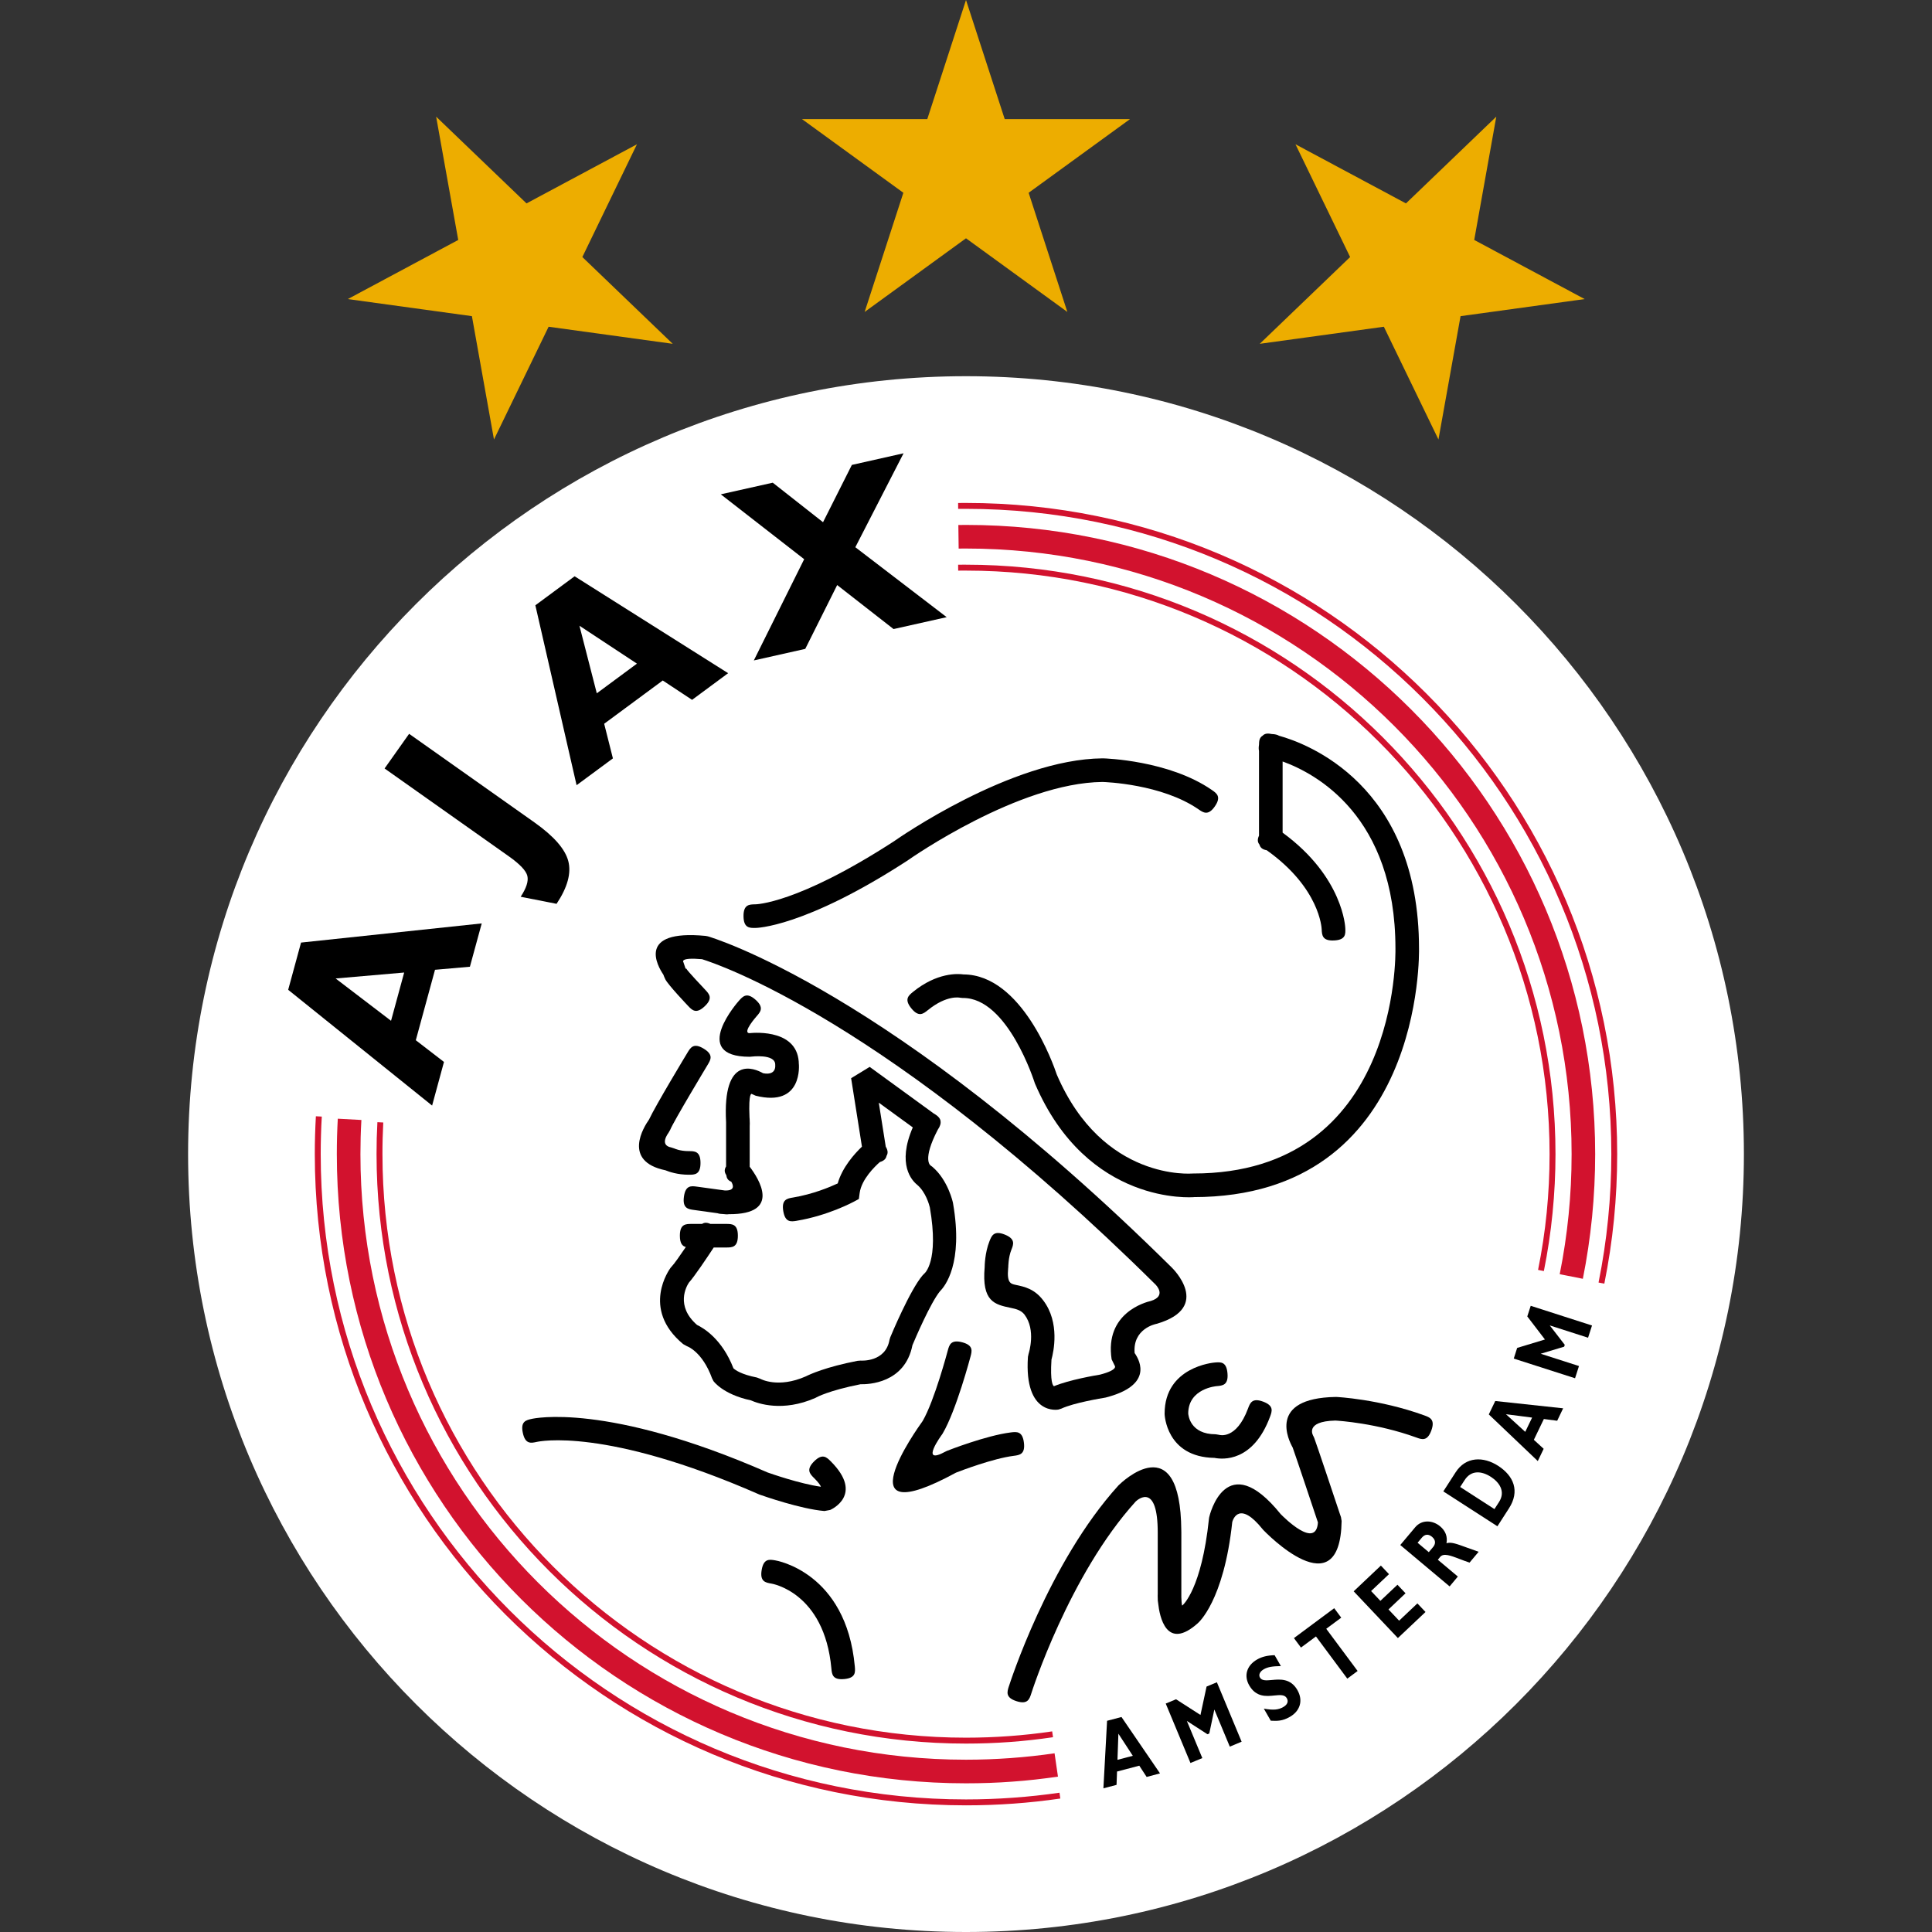 <svg width="50" height="50" viewBox="0 0 50 50" fill="none" xmlns="http://www.w3.org/2000/svg">
<rect x="0" y="0" width="50" height="50" fill="#333333" stroke="none"/>
<g clip-path="url(#clip0_4453_1476)">
<path d="M25 50C36.119 50 45.132 40.986 45.132 29.868C45.132 18.75 36.119 9.736 25 9.736C13.882 9.736 4.868 18.75 4.868 29.868C4.868 40.986 13.882 50 25 50Z" fill="white"/>
<path d="M41.37 33.192C41.48 32.649 41.563 32.099 41.618 31.542C41.673 30.994 41.701 30.435 41.701 29.869C41.701 25.257 39.831 21.082 36.809 18.06C33.787 15.038 29.612 13.169 25 13.169C24.989 13.169 24.979 13.169 24.968 13.169L24.898 13.169C24.865 13.169 24.832 13.169 24.797 13.17L24.796 13.017C24.816 13.017 24.836 13.017 24.857 13.017L24.857 13.017C24.871 13.016 24.884 13.016 24.898 13.016C24.915 13.016 24.932 13.016 24.949 13.016H24.949C24.966 13.016 24.983 13.016 25 13.016C29.654 13.016 33.867 14.902 36.917 17.952C39.967 21.002 41.853 25.215 41.853 29.869C41.853 30.437 41.825 31 41.77 31.557C41.714 32.122 41.629 32.677 41.52 33.221L41.37 33.192Z" fill="#D2122E"/>
<path d="M40.596 31.434C40.545 31.949 40.468 32.465 40.365 32.976L40.964 33.095C41.068 32.576 41.148 32.041 41.203 31.493C41.256 30.953 41.283 30.411 41.283 29.869C41.283 25.372 39.461 21.302 36.514 18.355C33.567 15.408 29.497 13.585 25 13.585C24.933 13.585 24.867 13.586 24.802 13.587L24.81 14.197C24.874 14.197 24.938 14.196 25 14.196C29.328 14.196 33.246 15.951 36.082 18.787C38.918 21.623 40.673 25.541 40.673 29.869C40.673 30.403 40.647 30.925 40.596 31.434Z" fill="#D2122E"/>
<path d="M40.029 31.378C39.979 31.88 39.904 32.376 39.805 32.865L39.955 32.895C40.054 32.405 40.13 31.903 40.18 31.393C40.23 30.89 40.256 30.382 40.256 29.869C40.256 25.657 38.548 21.843 35.787 19.082C33.027 16.322 29.213 14.614 25 14.614C24.966 14.614 24.932 14.614 24.898 14.614C24.864 14.615 24.829 14.615 24.796 14.615L24.798 14.768C24.822 14.768 24.845 14.767 24.868 14.767C24.878 14.767 24.889 14.767 24.899 14.767L24.933 14.767C24.947 14.767 24.96 14.767 24.974 14.767L24.991 14.767L25 14.767C29.171 14.767 32.946 16.457 35.679 19.19C38.412 21.923 40.103 25.699 40.103 29.869C40.103 30.38 40.078 30.883 40.029 31.378Z" fill="#D2122E"/>
<path d="M9.334 29.427C9.338 29.287 9.344 29.14 9.353 28.985L8.742 28.952C8.734 29.095 8.728 29.248 8.723 29.41C8.719 29.559 8.717 29.713 8.717 29.869C8.717 34.365 10.54 38.436 13.486 41.383C16.433 44.329 20.504 46.152 25 46.152C25.409 46.152 25.808 46.138 26.195 46.109C26.584 46.082 26.98 46.037 27.38 45.979L27.292 45.375C26.926 45.429 26.546 45.47 26.152 45.499C25.765 45.527 25.38 45.541 25 45.541C20.672 45.541 16.754 43.787 13.918 40.951C11.082 38.115 9.328 34.197 9.328 29.869C9.328 29.724 9.33 29.576 9.334 29.427Z" fill="#D2122E"/>
<path d="M9.919 29.05C9.912 29.188 9.907 29.324 9.903 29.458C9.899 29.595 9.898 29.732 9.898 29.869C9.898 34.039 11.588 37.815 14.321 40.548C17.054 43.281 20.83 44.971 25 44.971C25.375 44.971 25.749 44.957 26.12 44.93C26.497 44.903 26.866 44.862 27.23 44.808L27.252 44.959C26.88 45.014 26.506 45.056 26.131 45.083C25.759 45.11 25.382 45.124 25 45.124C20.788 45.124 16.974 43.416 14.213 40.656C11.452 37.895 9.745 34.081 9.745 29.869C9.745 29.73 9.747 29.592 9.75 29.455C9.754 29.314 9.76 29.177 9.767 29.042L9.919 29.05Z" fill="#D2122E"/>
<path d="M8.307 29.383C8.311 29.222 8.318 29.06 8.328 28.897L8.175 28.889C8.166 29.049 8.159 29.213 8.154 29.379C8.149 29.541 8.147 29.704 8.147 29.869C8.147 34.523 10.034 38.736 13.083 41.786C16.133 44.836 20.346 46.722 25 46.722C25.414 46.722 25.823 46.707 26.226 46.678C26.632 46.649 27.037 46.605 27.441 46.546L27.42 46.395C27.026 46.452 26.624 46.496 26.215 46.525C25.812 46.554 25.407 46.569 25 46.569C20.389 46.569 16.213 44.7 13.191 41.678C10.169 38.656 8.3 34.48 8.3 29.869C8.3 29.707 8.302 29.545 8.307 29.383Z" fill="#D2122E"/>
<path d="M19.509 17.092L20.812 14.472L18.654 12.793L19.999 12.492L21.3 13.515L22.046 12.032L23.384 11.731L22.136 14.162L24.5 15.972L23.125 16.28L21.666 15.141L20.84 16.793L19.509 17.092Z" fill="black"/>
<path fill-rule="evenodd" clip-rule="evenodd" d="M15.636 18.731L15.862 19.627L14.922 20.321L13.855 15.665L14.871 14.914L18.844 17.422L17.911 18.112L17.152 17.611L15.636 18.731ZM16.484 17.175L14.996 16.194L15.445 17.943L16.484 17.175Z" fill="black"/>
<path d="M13.475 23.208C13.623 22.983 13.68 22.804 13.648 22.669C13.616 22.534 13.455 22.364 13.165 22.159L9.953 19.888L10.588 18.991L13.83 21.283C14.332 21.639 14.625 21.972 14.707 22.284C14.789 22.595 14.688 22.964 14.404 23.391L13.475 23.208Z" fill="black"/>
<path fill-rule="evenodd" clip-rule="evenodd" d="M10.761 26.921L11.49 27.483L11.183 28.612L7.458 25.616L7.791 24.394L12.467 23.898L12.161 25.019L11.258 25.098L10.761 26.921ZM10.46 25.169L8.686 25.323L10.12 26.418L10.46 25.169Z" fill="black"/>
<path d="M39.526 34.069L39.615 33.794L41.201 34.304L41.099 34.62L40.108 34.302L40.496 34.804L40.48 34.852L39.873 35.035L40.864 35.353L40.762 35.669L39.176 35.16L39.264 34.884L39.983 34.666L39.526 34.069Z" fill="black"/>
<path fill-rule="evenodd" clip-rule="evenodd" d="M38.53 36.605L38.697 36.258L40.454 36.447L40.3 36.769L39.955 36.724L39.696 37.262L39.95 37.495L39.798 37.812L38.53 36.605ZM39.473 37.056L39.651 36.687L38.974 36.6L39.473 37.056Z" fill="black"/>
<path fill-rule="evenodd" clip-rule="evenodd" d="M37.353 38.597L38.753 39.5L39.051 39.037C39.34 38.59 39.175 38.196 38.773 37.936C38.389 37.688 37.935 37.694 37.672 38.102L37.353 38.597ZM37.789 38.483L37.905 38.304C38.076 38.039 38.346 38.067 38.586 38.222C38.791 38.355 38.975 38.592 38.794 38.873L38.676 39.055L37.789 38.483Z" fill="black"/>
<path fill-rule="evenodd" clip-rule="evenodd" d="M37.516 41.056L36.239 39.985L36.623 39.528C36.798 39.318 37.079 39.342 37.27 39.501C37.41 39.619 37.466 39.766 37.435 39.939C37.552 39.901 37.685 39.95 37.959 40.05C38.046 40.082 38.147 40.119 38.267 40.16L38.032 40.44C37.943 40.411 37.859 40.379 37.781 40.349C37.54 40.257 37.36 40.188 37.272 40.292L37.211 40.366L37.729 40.801L37.516 41.056ZM36.795 39.797L36.687 39.926L36.977 40.17L37.09 40.035C37.149 39.964 37.169 39.864 37.061 39.773C36.965 39.693 36.875 39.702 36.795 39.797Z" fill="black"/>
<path d="M36.892 41.718L36.177 42.393L35.033 41.183L35.737 40.517L35.947 40.739L35.484 41.176L35.724 41.43L36.166 41.013L36.375 41.234L35.934 41.652L36.209 41.943L36.682 41.496L36.892 41.718Z" fill="black"/>
<path d="M34.323 42.153L34.711 41.865L34.529 41.62L33.487 42.394L33.669 42.639L34.057 42.351L34.868 43.443L35.135 43.245L34.323 42.153Z" fill="black"/>
<path d="M33.149 43.118C32.928 43.121 32.807 43.143 32.709 43.199C32.606 43.258 32.566 43.343 32.608 43.415C32.658 43.502 32.775 43.491 32.916 43.478C33.13 43.458 33.401 43.434 33.576 43.738C33.735 44.015 33.641 44.283 33.384 44.431C33.185 44.546 33.048 44.539 32.892 44.532L32.887 44.531L32.708 44.22C32.953 44.262 33.083 44.252 33.209 44.179C33.32 44.116 33.351 44.033 33.302 43.949C33.247 43.853 33.127 43.865 32.983 43.879C32.771 43.901 32.508 43.927 32.33 43.618C32.186 43.368 32.264 43.103 32.531 42.949C32.66 42.875 32.797 42.842 32.987 42.836L33.149 43.118Z" fill="black"/>
<path d="M31.493 43.537L31.226 43.648L31.068 44.383L30.436 43.977L30.169 44.088L30.809 45.626L31.116 45.499L30.716 44.538L31.249 44.882L31.296 44.863L31.427 44.242L31.827 45.203L32.133 45.075L31.493 43.537Z" fill="black"/>
<path fill-rule="evenodd" clip-rule="evenodd" d="M28.651 44.534L29.024 44.436L30.021 45.895L29.675 45.987L29.485 45.696L28.909 45.847L28.896 46.192L28.556 46.282L28.651 44.534ZM28.92 45.544L29.317 45.44L28.944 44.868L28.92 45.544Z" fill="black"/>
<path d="M13.765 36.72L13.765 36.72L13.764 36.72C13.615 36.753 13.466 36.785 13.531 37.084C13.595 37.382 13.744 37.349 13.893 37.316C13.893 37.316 13.894 37.316 13.895 37.316C13.944 37.305 15.659 36.928 19.636 38.671L19.654 38.679C19.654 38.679 19.657 38.68 19.661 38.681C19.754 38.714 20.723 39.054 21.336 39.105L21.483 39.078C21.483 39.078 21.483 39.078 21.484 39.078C21.515 39.064 22.364 38.684 21.501 37.82C21.393 37.712 21.285 37.605 21.069 37.82C20.853 38.036 20.961 38.144 21.068 38.252L21.069 38.252C21.191 38.374 21.233 38.441 21.245 38.477C20.694 38.399 19.938 38.133 19.867 38.108C15.69 36.279 13.796 36.713 13.765 36.72Z" fill="black"/>
<path fill-rule="evenodd" clip-rule="evenodd" d="M22.248 30.875C22.296 30.521 22.64 30.189 22.77 30.074C22.887 30.039 22.931 29.981 22.943 29.914C22.98 29.855 22.987 29.782 22.923 29.675L22.743 28.537L23.623 29.177C23.208 30.137 23.601 30.553 23.735 30.661C23.963 30.854 24.05 31.189 24.064 31.247C24.309 32.658 23.924 32.959 23.918 32.963L23.878 33.004C23.55 33.386 23.065 34.549 23.04 34.61L23.039 34.613L23.02 34.676C22.917 35.257 22.29 35.213 22.271 35.212L22.271 35.212L22.194 35.218C21.368 35.378 20.956 35.569 20.853 35.621C20.136 35.936 19.688 35.689 19.678 35.684L19.678 35.684L19.588 35.65C19.179 35.569 19.027 35.455 18.981 35.411C18.691 34.66 18.215 34.373 18.039 34.289C17.476 33.797 17.765 33.291 17.828 33.195C17.971 33.038 18.308 32.533 18.471 32.285H18.791C18.943 32.285 19.096 32.285 19.096 31.98C19.096 31.675 18.943 31.675 18.791 31.675H18.385C18.288 31.631 18.221 31.64 18.17 31.675H17.9C17.748 31.675 17.595 31.675 17.595 31.98C17.595 32.18 17.66 32.249 17.749 32.273C17.601 32.491 17.443 32.718 17.379 32.782L17.35 32.816L17.35 32.817C17.335 32.838 16.576 33.87 17.68 34.785L17.779 34.84C17.78 34.84 18.174 34.971 18.428 35.671L18.465 35.743C18.466 35.744 18.706 36.086 19.433 36.241C19.616 36.323 20.256 36.55 21.102 36.178L21.132 36.162C21.133 36.162 21.434 35.99 22.27 35.824C22.469 35.829 23.419 35.803 23.614 34.813C23.689 34.635 24.078 33.723 24.327 33.416C24.449 33.296 24.938 32.708 24.664 31.138L24.662 31.127C24.662 31.125 24.539 30.543 24.128 30.195L24.086 30.165L24.086 30.165C24.081 30.162 23.86 30.026 24.269 29.238C24.333 29.144 24.351 29.074 24.342 29.018C24.335 28.953 24.29 28.887 24.169 28.82L22.507 27.611L22.027 27.904L22.307 29.675C22.12 29.854 21.798 30.208 21.68 30.627C21.476 30.722 21.038 30.906 20.522 30.992L20.522 30.992C20.371 31.017 20.221 31.043 20.271 31.343C20.321 31.643 20.471 31.618 20.621 31.594L20.622 31.593C21.436 31.458 22.089 31.104 22.091 31.103L22.227 31.03L22.248 30.875ZM23.776 30.69L23.775 30.689C23.776 30.69 23.776 30.69 23.776 30.69C23.776 30.69 23.776 30.69 23.776 30.69Z" fill="black"/>
<path fill-rule="evenodd" clip-rule="evenodd" d="M30.573 41.334H30.573V39.664C30.573 39.647 30.573 39.629 30.572 39.611C30.552 36.878 29.007 38.383 28.962 38.427C28.961 38.428 28.961 38.428 28.961 38.428L28.947 38.441C27.128 40.442 26.12 43.611 26.11 43.642L26.11 43.643L26.109 43.643C26.063 43.788 26.017 43.933 26.306 44.026C26.596 44.119 26.642 43.974 26.689 43.829L26.689 43.828C26.692 43.82 27.66 40.766 29.395 38.855C29.472 38.786 29.962 38.39 29.962 39.664V41.254C29.96 41.286 29.961 41.319 29.962 41.353V41.354C29.962 41.399 29.963 41.443 29.972 41.484C30.009 41.838 30.186 42.74 31.006 42.003L30.998 42.009C31.005 42.004 31.672 41.445 31.891 39.388C31.916 39.302 32.084 38.838 32.676 39.575L32.694 39.596L32.695 39.597C32.754 39.658 34.683 41.657 34.721 39.364L34.704 39.262C34.703 39.262 34.693 39.231 34.675 39.178C34.555 38.818 34.088 37.417 34.013 37.217L33.989 37.164C33.989 37.164 33.743 36.783 34.559 36.764C34.653 36.769 35.632 36.832 36.653 37.202C36.796 37.255 36.939 37.307 37.043 37.02C37.147 36.734 37.003 36.682 36.86 36.63L36.86 36.63C35.693 36.206 34.588 36.153 34.584 36.153H34.563C32.789 36.186 33.359 37.294 33.454 37.461C33.549 37.727 34.008 39.1 34.107 39.398L34.108 39.4C34.062 40.104 33.236 39.279 33.142 39.183C31.726 37.431 31.303 39.223 31.294 39.265L31.294 39.266L31.288 39.303C31.098 41.126 30.613 41.537 30.605 41.544L30.605 41.544L30.598 41.55C30.581 41.565 30.573 41.356 30.573 41.336V41.334ZM29.387 38.863C29.388 38.862 29.388 38.861 29.389 38.861L29.385 38.865C29.385 38.865 29.386 38.864 29.387 38.863Z" fill="black"/>
<path d="M19.391 26.738C19.206 26.723 19.578 26.305 19.579 26.303C19.68 26.189 19.781 26.075 19.553 25.873C19.326 25.672 19.224 25.786 19.123 25.9C19.119 25.904 17.83 27.349 19.402 27.349L19.439 27.346C19.441 27.346 20.063 27.265 20.063 27.552V27.577L20.063 27.578C20.064 27.585 20.088 27.84 19.749 27.775C19.52 27.645 18.695 27.291 18.791 29.043V30.187C18.735 30.277 18.753 30.347 18.796 30.411C18.805 30.485 18.835 30.549 18.925 30.582C18.982 30.677 19.024 30.82 18.756 30.809L18.043 30.711L18.042 30.711C17.891 30.69 17.74 30.669 17.7 30.971C17.659 31.273 17.811 31.294 17.962 31.314L18.568 31.398C18.615 31.415 18.669 31.417 18.724 31.42C18.771 31.426 18.818 31.431 18.861 31.423C20.237 31.432 19.634 30.499 19.402 30.195V29.138C19.406 29.099 19.404 29.057 19.402 29.015L19.402 29.012L19.402 29.011C19.401 28.979 19.401 28.946 19.397 28.915C19.368 28.248 19.455 28.311 19.455 28.311L19.557 28.357C20.788 28.665 20.675 27.543 20.674 27.528L20.674 27.527V27.552C20.674 26.648 19.576 26.719 19.391 26.738Z" fill="black"/>
<path d="M17.22 25.347C17.293 25.492 17.804 26.029 17.806 26.031L17.806 26.031C17.911 26.142 18.015 26.253 18.236 26.044C18.459 25.835 18.354 25.724 18.249 25.613C18.249 25.613 18.246 25.61 18.242 25.605C18.183 25.543 17.793 25.13 17.766 25.075C17.748 25.038 17.748 25.084 17.748 25.084L17.686 24.9C17.685 24.9 17.581 24.772 18.169 24.824C18.538 24.938 23.001 26.413 29.9 33.239L29.902 33.241C29.902 33.241 29.902 33.242 29.903 33.242C29.918 33.257 30.199 33.54 29.783 33.669C29.647 33.7 28.585 33.979 28.769 35.18L28.849 35.344C28.85 35.344 28.951 35.45 28.47 35.575C28.355 35.594 27.678 35.708 27.276 35.875C27.246 35.859 27.176 35.761 27.212 35.185C27.265 34.991 27.437 34.228 26.998 33.653C26.771 33.354 26.513 33.3 26.284 33.252C26.158 33.225 26.055 33.203 26.091 32.822L26.094 32.794C26.094 32.794 26.094 32.545 26.173 32.347C26.23 32.206 26.286 32.064 26.004 31.951C25.721 31.838 25.664 31.98 25.608 32.121C25.488 32.42 25.483 32.765 25.483 32.793C25.405 33.689 25.742 33.76 26.16 33.848C26.284 33.874 26.423 33.903 26.514 34.022C26.816 34.419 26.628 35.011 26.619 35.039C26.619 35.039 26.619 35.04 26.619 35.04L26.603 35.115C26.5 36.652 27.391 36.48 27.393 36.479L27.47 36.454C27.796 36.302 28.528 36.183 28.584 36.174C28.586 36.173 28.587 36.173 28.587 36.173L28.612 36.169C29.812 35.861 29.525 35.247 29.364 35.016C29.312 34.388 29.901 34.267 29.922 34.263L29.922 34.263L29.946 34.257C31.38 33.831 30.343 32.821 30.327 32.805L30.329 32.807C23.057 25.611 18.378 24.249 18.319 24.232L18.318 24.232L18.26 24.221C16.465 24.049 17.02 25.006 17.168 25.224C17.18 25.259 17.197 25.301 17.22 25.347Z" fill="black"/>
<path d="M24.397 37.097C24.749 36.501 25.115 35.115 25.116 35.111L25.116 35.111C25.156 34.963 25.195 34.816 24.901 34.738C24.606 34.661 24.567 34.808 24.527 34.956C24.526 34.959 24.186 36.246 23.878 36.776C23.717 37 21.78 39.721 24.741 38.112C24.857 38.066 25.701 37.744 26.233 37.677C26.384 37.658 26.536 37.639 26.499 37.337C26.462 37.034 26.311 37.053 26.159 37.071L26.159 37.071C25.52 37.151 24.546 37.533 24.511 37.547L24.51 37.547L24.473 37.565C23.772 37.948 24.379 37.124 24.381 37.122L24.397 37.097Z" fill="black"/>
<path fill-rule="evenodd" clip-rule="evenodd" d="M36.724 24.55C36.724 20.296 33.805 19.235 33.101 19.041C33.06 19.016 33.002 19 32.916 18.997C32.828 18.98 32.741 18.971 32.676 19.04C32.591 19.091 32.584 19.181 32.583 19.274C32.572 19.341 32.573 19.393 32.583 19.433V21.626C32.533 21.733 32.55 21.803 32.595 21.858C32.614 21.928 32.662 21.984 32.782 22.004C34.16 22.982 34.204 24.026 34.205 24.048L34.205 24.049L34.205 24.049C34.212 24.201 34.22 24.354 34.525 24.339C34.831 24.325 34.823 24.172 34.816 24.02C34.816 24.016 34.774 22.703 33.194 21.549V19.707C34.05 20.016 36.114 21.114 36.114 24.55V24.553L36.114 24.554C36.115 24.656 36.218 30.37 30.885 30.37H30.862C30.85 30.371 28.54 30.577 27.35 27.811C27.264 27.554 26.451 25.226 24.935 25.218C24.788 25.197 24.25 25.166 23.631 25.668C23.512 25.765 23.394 25.861 23.586 26.097C23.778 26.333 23.896 26.237 24.014 26.141L24.015 26.141C24.509 25.739 24.846 25.821 24.846 25.821L24.914 25.828C26.081 25.812 26.775 28.015 26.777 28.021L26.787 28.048C28.144 31.207 30.862 30.985 30.907 30.981L30.907 30.981H30.884C36.869 30.981 36.725 24.598 36.724 24.546L36.724 24.546V24.55ZM27.356 27.831C27.357 27.833 27.357 27.834 27.357 27.834L27.356 27.831Z" fill="black"/>
<path d="M17.343 29.243C17.435 29.015 18.312 27.561 18.314 27.557C18.393 27.426 18.472 27.296 18.21 27.138C17.95 26.981 17.871 27.111 17.792 27.242L17.792 27.242C17.789 27.246 16.964 28.613 16.796 28.975C16.666 29.159 16.097 30.054 17.222 30.287C17.311 30.324 17.535 30.402 17.824 30.402C17.977 30.402 18.129 30.402 18.129 30.097C18.129 29.791 17.977 29.791 17.824 29.791C17.59 29.791 17.451 29.722 17.451 29.722L17.371 29.696C17.055 29.636 17.294 29.327 17.3 29.319L17.3 29.318L17.343 29.243Z" fill="black"/>
<path d="M23.161 21.756C20.623 23.405 19.547 23.404 19.544 23.404C19.392 23.406 19.239 23.408 19.242 23.713C19.246 24.019 19.398 24.017 19.55 24.015L19.551 24.015C19.555 24.015 20.802 24.015 23.492 22.267L23.502 22.261L23.503 22.259C23.578 22.207 26.364 20.259 28.531 20.237C28.604 20.239 30.066 20.289 31.017 20.945L31.017 20.945C31.142 21.032 31.268 21.118 31.441 20.868C31.613 20.618 31.488 20.531 31.362 20.444C30.25 19.675 28.591 19.627 28.546 19.626L28.545 19.626H28.534C26.171 19.645 23.213 21.719 23.152 21.761L23.151 21.762L23.161 21.756Z" fill="black"/>
<path d="M30.751 36.578C30.756 35.928 31.487 35.873 31.489 35.873C31.641 35.86 31.794 35.846 31.767 35.54C31.741 35.235 31.59 35.249 31.438 35.262L31.436 35.262C31.413 35.264 30.14 35.369 30.14 36.586V36.596C30.14 36.599 30.174 37.711 31.431 37.73C31.641 37.772 32.43 37.843 32.868 36.666C32.921 36.523 32.975 36.38 32.689 36.274C32.404 36.168 32.351 36.311 32.298 36.454C31.994 37.27 31.558 37.136 31.548 37.133L31.548 37.133L31.463 37.119C30.799 37.119 30.754 36.625 30.751 36.578Z" fill="black"/>
<path d="M20.063 40.382L20.062 40.382L20.062 40.382C19.912 40.356 19.762 40.331 19.712 40.631C19.661 40.932 19.812 40.957 19.962 40.983L19.962 40.983C19.966 40.983 21.334 41.2 21.516 43.178C21.53 43.33 21.544 43.482 21.847 43.454C22.15 43.427 22.136 43.275 22.122 43.123L22.122 43.123C21.898 40.689 20.091 40.386 20.063 40.382Z" fill="black"/>
<path d="M25 0L26.002 3.083H29.244L26.621 4.989L27.623 8.073L25 6.167L22.377 8.073L23.379 4.989L20.756 3.083H23.998L25 0Z" fill="#EDAD00"/>
<path d="M38.724 3.019L38.153 6.21L41.011 7.74L37.799 8.182L37.227 11.374L35.814 8.456L32.602 8.898L34.941 6.652L33.527 3.734L36.386 5.264L38.724 3.019Z" fill="#EDAD00"/>
<path d="M11.859 6.21L11.287 3.019L13.626 5.264L16.484 3.734L15.071 6.652L17.41 8.898L14.198 8.456L12.784 11.374L12.213 8.182L9.001 7.74L11.859 6.21Z" fill="#EDAD00"/>
</g>
<defs>
<clipPath id="clip0_4453_1476">
<rect width="50" height="50" fill="white"/>
</clipPath>
</defs>
</svg>
